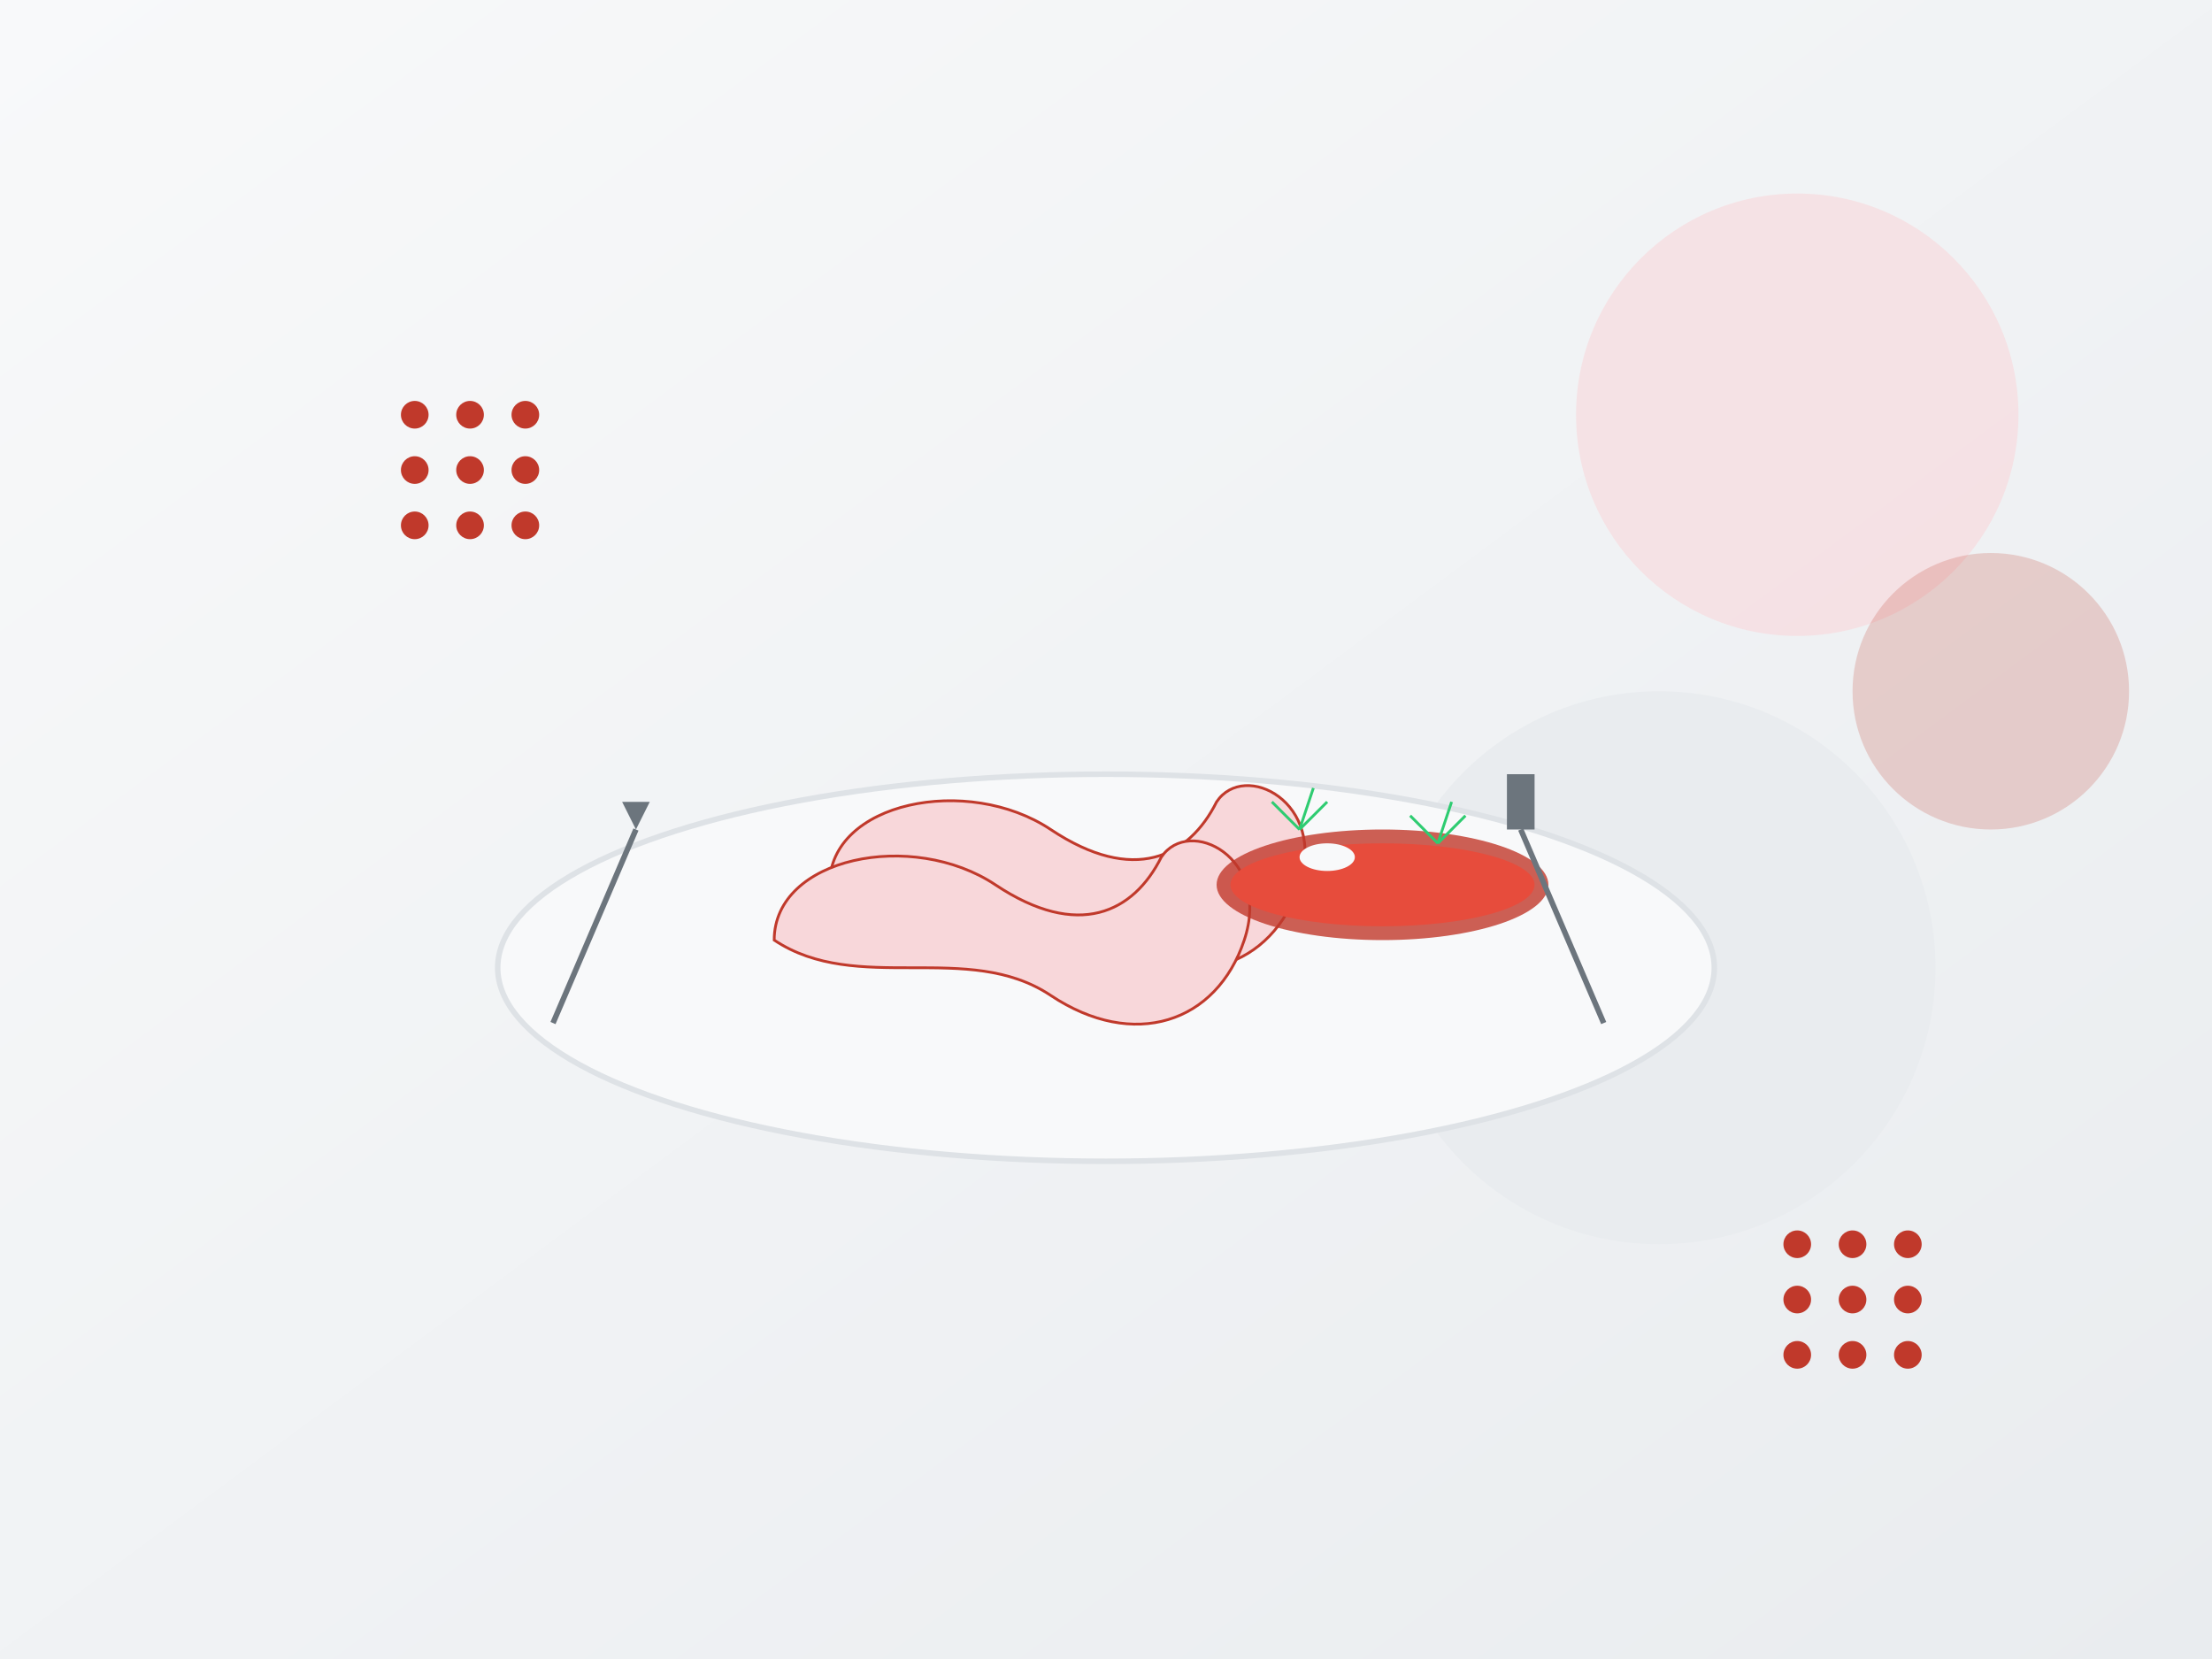 <svg xmlns="http://www.w3.org/2000/svg" width="800" height="600" viewBox="0 0 800 600">
  <rect x="0" y="0" width="800" height="600" fill="#333333" stroke="none"/>
  <defs>
    <linearGradient id="bg-gradient" x1="0%" y1="0%" x2="100%" y2="100%">
      <stop offset="0%" stop-color="#f8f9fa" />
      <stop offset="100%" stop-color="#e9ecef" />
    </linearGradient>
  </defs>
  
  <!-- Background -->
  <rect width="800" height="600" fill="url(#bg-gradient)" />
  
  <!-- Decorative Elements -->
  <circle cx="650" cy="150" r="80" fill="#f8d7da" opacity="0.6" />
  <circle cx="720" cy="250" r="50" fill="#c0392b" opacity="0.2" />
  <circle cx="600" cy="350" r="100" fill="#e9ecef" />
  
  <!-- Traditional Polish Food Elements -->
  
  <!-- Plate -->
  <ellipse cx="400" cy="350" rx="220" ry="70" fill="#f8f9fa" stroke="#dee2e6" stroke-width="2" />
  
  <!-- Pierogi -->
  <path d="M300 320 C300 290, 350 280, 380 300 C410 320, 430 310, 440 290 C450 275, 480 290, 470 320 C460 350, 430 360, 400 340 C370 320, 330 340, 300 320 Z" fill="#f8d7da" stroke="#c0392b" stroke-width="1" />
  <path d="M280 340 C280 310, 330 300, 360 320 C390 340, 410 330, 420 310 C430 295, 460 310, 450 340 C440 370, 410 380, 380 360 C350 340, 310 360, 280 340 Z" fill="#f8d7da" stroke="#c0392b" stroke-width="1" />
  
  <!-- Borscht -->
  <ellipse cx="500" cy="320" rx="60" ry="20" fill="#c0392b" opacity="0.8" />
  <ellipse cx="500" cy="320" rx="55" ry="15" fill="#e74c3c" />
  
  <!-- Sour cream -->
  <ellipse cx="480" cy="310" rx="10" ry="5" fill="#f8f9fa" />
  
  <!-- Herbs and garnish -->
  <line x1="470" y1="300" x2="460" y2="290" stroke="#2ecc71" stroke-width="1" />
  <line x1="470" y1="300" x2="475" y2="285" stroke="#2ecc71" stroke-width="1" />
  <line x1="470" y1="300" x2="480" y2="290" stroke="#2ecc71" stroke-width="1" />
  
  <line x1="520" y1="305" x2="510" y2="295" stroke="#2ecc71" stroke-width="1" />
  <line x1="520" y1="305" x2="525" y2="290" stroke="#2ecc71" stroke-width="1" />
  <line x1="520" y1="305" x2="530" y2="295" stroke="#2ecc71" stroke-width="1" />
  
  <!-- Fork and Knife -->
  <line x1="200" y1="370" x2="230" y2="300" stroke="#6c757d" stroke-width="2" />
  <path d="M230 300 L235 290 L225 290 Z" fill="#6c757d" />
  
  <line x1="580" y1="370" x2="550" y2="300" stroke="#6c757d" stroke-width="2" />
  <rect x="545" y="280" width="10" height="20" fill="#6c757d" />
  
  <!-- Traditional pattern elements -->
  <circle cx="150" cy="150" r="5" fill="#c0392b" />
  <circle cx="170" cy="150" r="5" fill="#c0392b" />
  <circle cx="190" cy="150" r="5" fill="#c0392b" />
  <circle cx="150" cy="170" r="5" fill="#c0392b" />
  <circle cx="170" cy="170" r="5" fill="#c0392b" />
  <circle cx="190" cy="170" r="5" fill="#c0392b" />
  <circle cx="150" cy="190" r="5" fill="#c0392b" />
  <circle cx="170" cy="190" r="5" fill="#c0392b" />
  <circle cx="190" cy="190" r="5" fill="#c0392b" />
  
  <circle cx="650" cy="450" r="5" fill="#c0392b" />
  <circle cx="670" cy="450" r="5" fill="#c0392b" />
  <circle cx="690" cy="450" r="5" fill="#c0392b" />
  <circle cx="650" cy="470" r="5" fill="#c0392b" />
  <circle cx="670" cy="470" r="5" fill="#c0392b" />
  <circle cx="690" cy="470" r="5" fill="#c0392b" />
  <circle cx="650" cy="490" r="5" fill="#c0392b" />
  <circle cx="670" cy="490" r="5" fill="#c0392b" />
  <circle cx="690" cy="490" r="5" fill="#c0392b" />
</svg>
